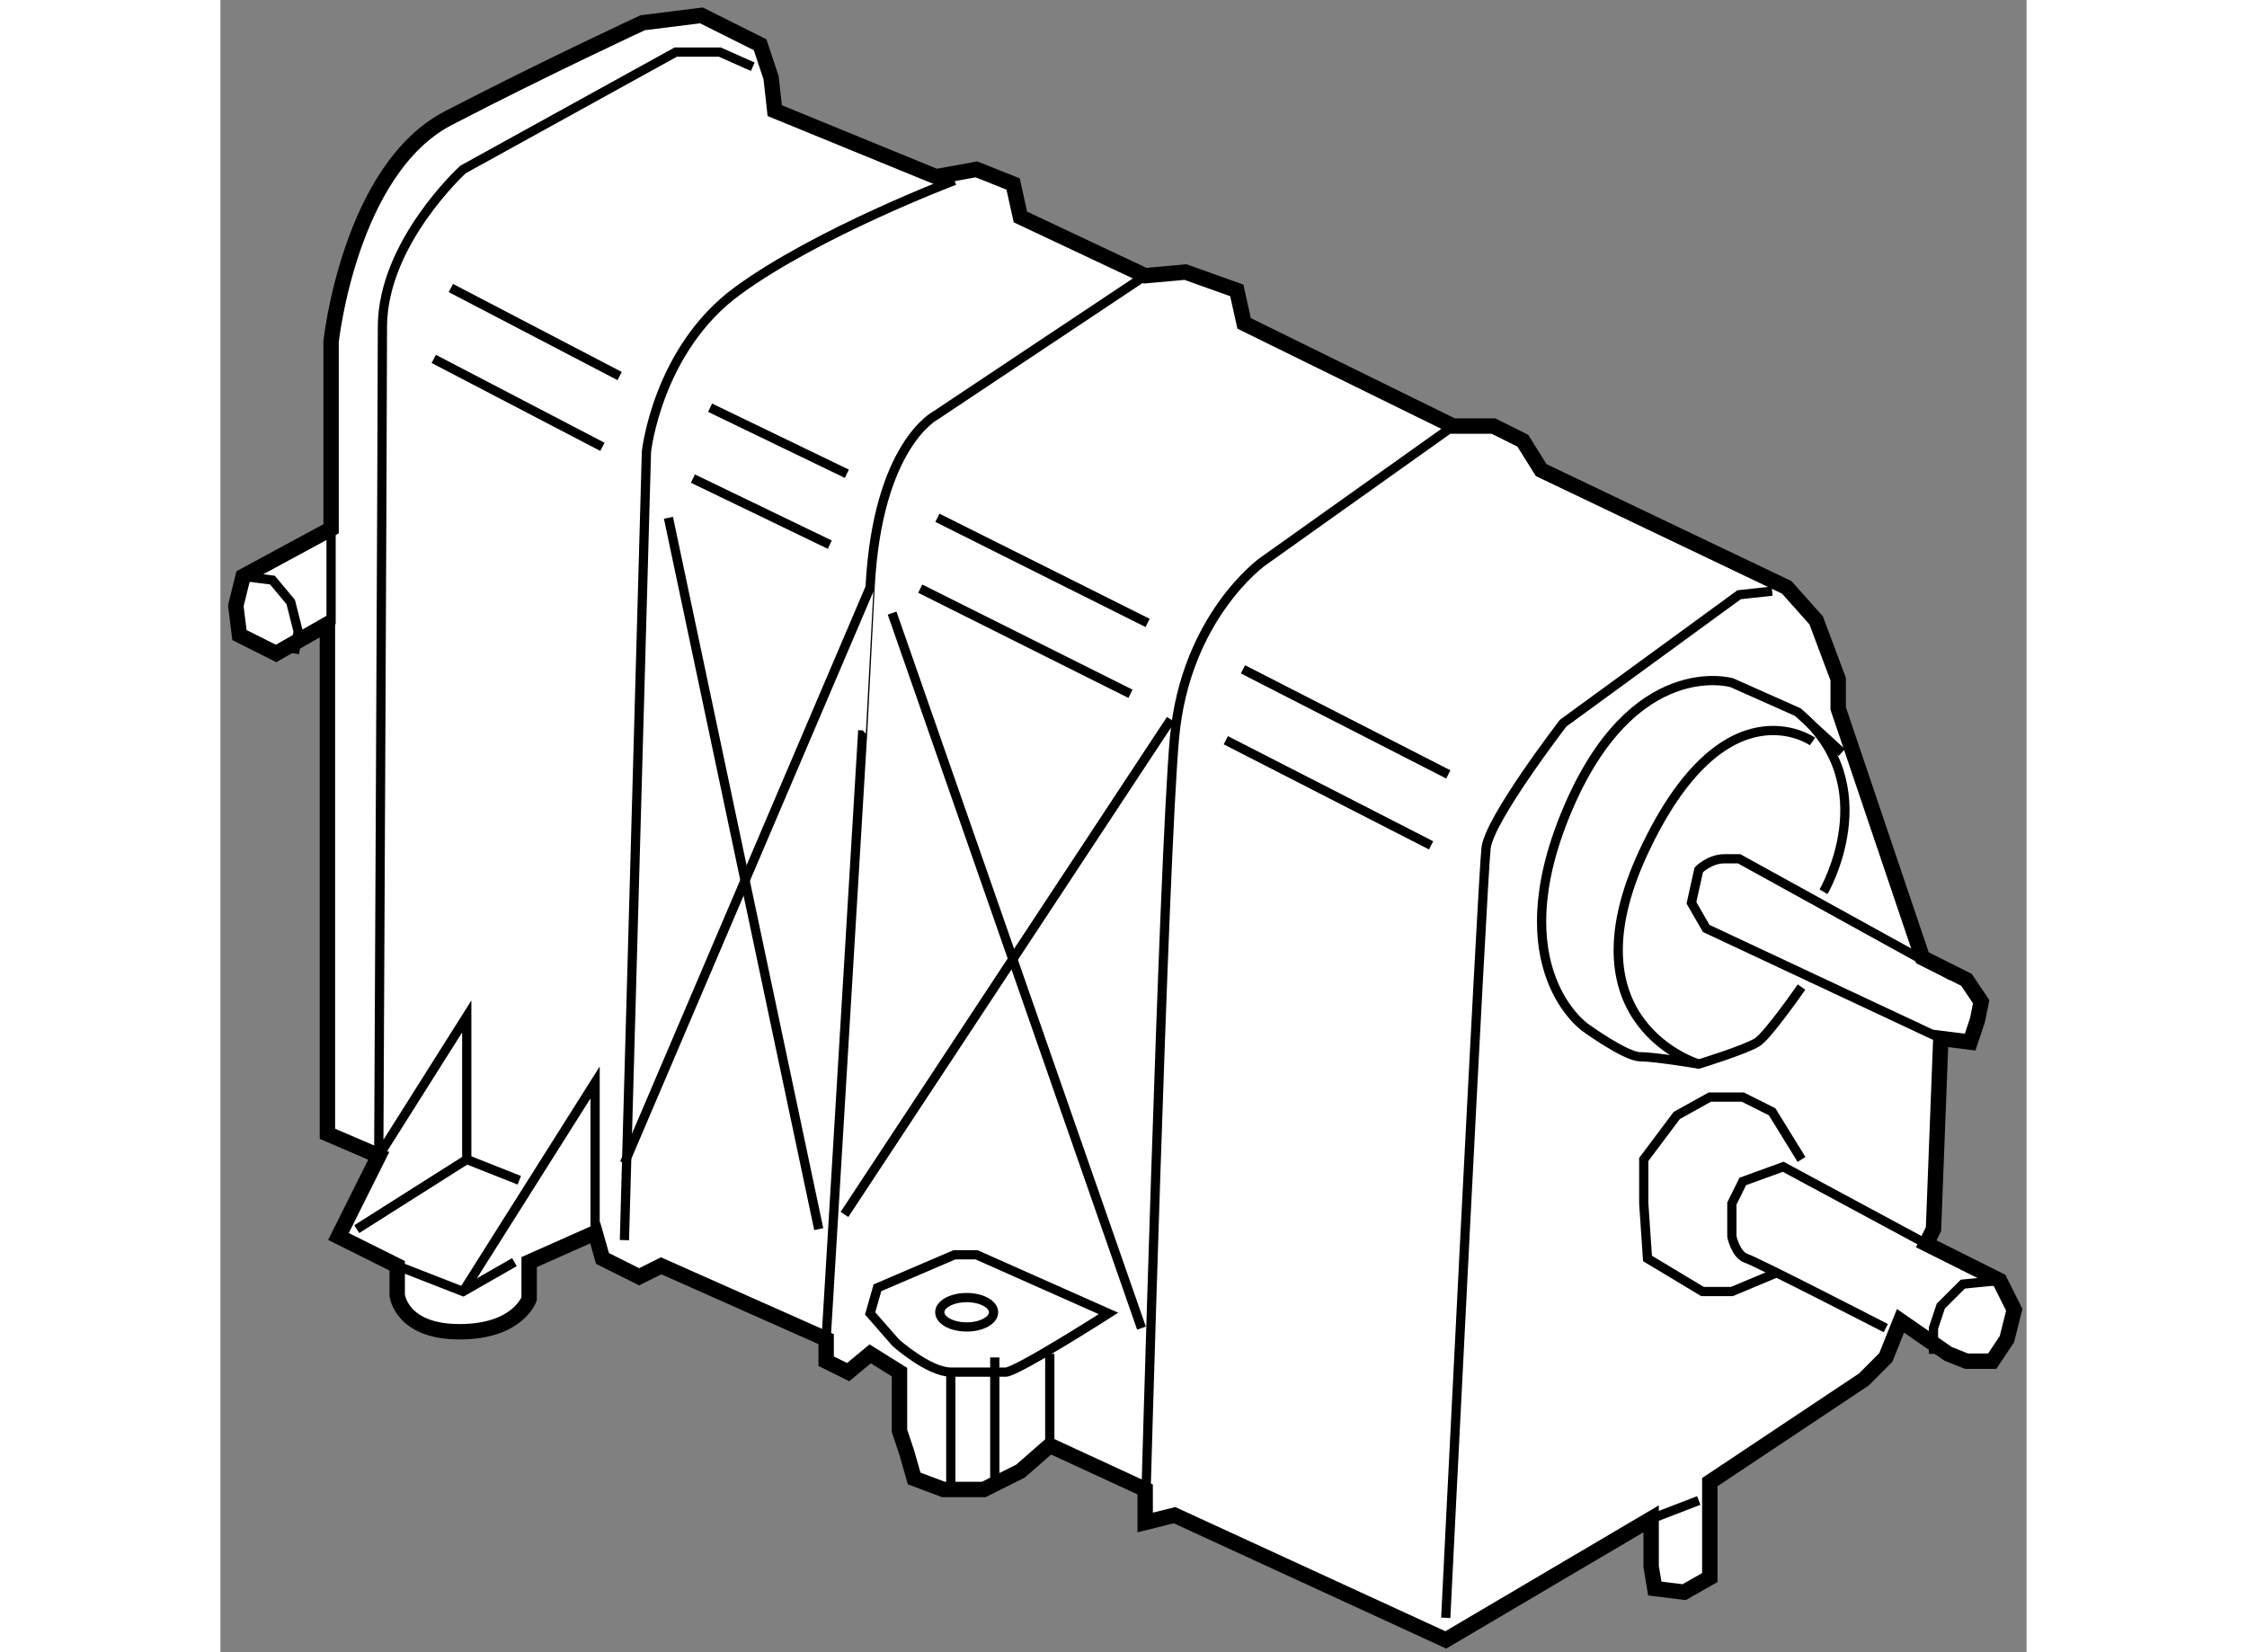 <?xml version="1.0" encoding="utf-8"?>
<!-- Generator: Adobe Illustrator 15.1.0, SVG Export Plug-In . SVG Version: 6.00 Build 0)  -->
<!DOCTYPE svg PUBLIC "-//W3C//DTD SVG 1.1//EN" "http://www.w3.org/Graphics/SVG/1.1/DTD/svg11.dtd">
<svg version="1.1" xmlns="http://www.w3.org/2000/svg" xmlns:xlink="http://www.w3.org/1999/xlink" x="0px" y="0px" width="244.8px"
	 height="180px" viewBox="133.868 30.047 58.682 53.681" enable-background="new 0 0 244.8 180" xml:space="preserve">
	
<rect x="133.868" y="30.047" width="58.682" height="53.681" fill="#808080" stroke="none"/>
	
<g><path fill="#FFFFFF" stroke="#000000" stroke-width="0.5" d="M139.012,67.601l-1.668-0.717V50.325l-1.668,0.953l-1.191-0.598
				l-0.117-0.953l0.236-0.953l2.859-1.547v-6.078c0,0,0.596-5.598,3.813-7.266c3.219-1.668,6.314-3.098,6.314-3.098l1.906-0.238
				l1.906,0.953l0.357,1.072l0.119,1.07l5.242,2.146l1.311-0.238l1.191,0.475l0.238,1.072l4.051,1.908l1.311-0.119l1.668,0.596
				l0.238,1.072l6.789,3.336h1.311l0.955,0.475l0.596,0.955l7.98,3.811l0.955,1.072l0.715,1.908v0.953l2.738,8.102l1.43,0.715
				l0.479,0.713l-0.121,0.596l-0.238,0.715l-0.953-0.119l-0.238,6.195l-0.236,0.477l2.383,1.191l0.477,0.953l-0.238,0.953
				l-0.479,0.717h-0.834l-0.596-0.238l-1.549-1.074l-0.477,1.191l-0.713,0.715l-5.006,3.336v3.1l-0.834,0.475l-0.953-0.119
				l-0.119-0.715v-1.549l-6.672,3.934l-8.814-4.053l-0.953,0.238V78.44l-3.098-1.43l-0.953,0.834l-1.191,0.596h-1.311l-0.953-0.357
				l-0.238-0.834l-0.238-0.715v-1.906l-0.953-0.594l-0.715,0.594l-0.715-0.355v-0.717l-5.361-2.383l-0.715,0.357l-1.191-0.596
				l-0.238-0.834l-2.145,0.953v1.193c0,0-0.357,1.07-2.262,1.07c-1.908,0-2.025-1.191-2.025-1.191v-0.953l-1.908-0.951
				L139.012,67.601z"></path><polyline fill="none" stroke="#000000" stroke-width="0.3" points="139.609,71.173 141.752,72.009 143.42,71.054 		"></polyline><polyline fill="none" stroke="#000000" stroke-width="0.3" points="146.041,70.101 146.041,65.216 141.752,72.009 		"></polyline><line fill="none" stroke="#000000" stroke-width="0.3" x1="137.463" y1="47.228" x2="137.463" y2="50.325"></line><path fill="none" stroke="#000000" stroke-width="0.3" d="M151.164,32.216l-1.072-0.477h-1.43l-6.91,3.813
				c0,0-2.621,2.383-2.621,5.121c0,2.742-0.119,26.928-0.119,26.928l2.859-4.529v4.646l-3.574,2.264"></path><path fill="none" stroke="#000000" stroke-width="0.3" d="M146.994,70.339l0.715-25.615c0,0,0.357-3.336,2.979-5.24
				c2.619-1.906,7.029-3.574,7.029-3.574"></path><path fill="none" stroke="#000000" stroke-width="0.3" d="M163.912,39.007l-6.791,4.525c0,0-1.906,0.953-2.145,5.6
				s-0.238,4.646-0.238,4.646l-1.191,19.777"></path><path fill="none" stroke="#000000" stroke-width="0.3" d="M173.918,43.892l-6.195,4.408c0,0-2.5,1.787-2.857,5.717
				c-0.357,3.932-0.953,25.496-0.953,25.496"></path><path fill="none" stroke="#000000" stroke-width="0.3" d="M184.283,49.253l-1.072,0.117l-5.717,4.172c0,0-2.383,3.096-2.504,4.051
				c-0.117,0.953-1.311,25.018-1.311,25.018"></path><line fill="none" stroke="#000000" stroke-width="0.3" x1="148.424" y1="46.87" x2="153.307" y2="69.981"></line><line fill="none" stroke="#000000" stroke-width="0.3" x1="146.994" y1="67.839" x2="154.977" y2="49.132"></line><line fill="none" stroke="#000000" stroke-width="0.3" x1="155.691" y1="49.966" x2="163.793" y2="73.198"></line><line fill="none" stroke="#000000" stroke-width="0.3" x1="154.143" y1="69.505" x2="164.746" y2="53.423"></line><path fill="none" stroke="#000000" stroke-width="0.3" d="M157.717,70.815l-2.502,1.072l-0.238,0.834l0.834,0.953
				c0,0,1.072,0.953,1.787,0.953s1.43,0,1.787,0c0.355,0,3.336-1.906,3.336-1.906l-4.289-1.906H157.717z"></path><line fill="none" stroke="#000000" stroke-width="0.3" x1="160.814" y1="77.011" x2="160.814" y2="74.034"></line><polyline fill="none" stroke="#000000" stroke-width="0.3" points="134.604,48.774 135.557,48.894 136.152,49.608 136.393,50.562 
				136.273,51.278 		"></polyline><path fill="none" stroke="#000000" stroke-width="0.3" d="M186.547,54.495l-1.428-1.311l-2.145-0.955c0,0-3.217-0.951-5.361,4.17
				c-2.146,5.123,0.596,7.029,0.596,7.029s1.311,0.953,1.787,0.953c0.475,0,1.904,0.238,1.904,0.238s1.549-0.477,1.908-0.715
				c0.357-0.238,1.43-1.787,1.43-1.787"></path><path fill="none" stroke="#000000" stroke-width="0.3" d="M189.764,63.786l-7.623-3.574l-0.479-0.832l0.238-1.072
				c0,0,0.357-0.359,0.834-0.359s0.477,0,0.477,0l6.912,3.814"></path><path fill="none" stroke="#000000" stroke-width="0.3" d="M185.953,59.021c0,0,2.023-3.455-0.834-5.836"></path><path fill="none" stroke="#000000" stroke-width="0.3" d="M185.596,54.138c0,0-2.861-2.025-5.482,3.574
				c-2.619,5.598,1.787,6.908,1.787,6.908"></path><path fill="none" stroke="#000000" stroke-width="0.3" d="M189.289,70.458l-4.646-2.502l-1.313,0.477l-0.355,0.717v1.072
				c0,0,0.119,0.594,0.475,0.713c0.359,0.119,4.527,2.264,4.527,2.264"></path><polyline fill="none" stroke="#000000" stroke-width="0.3" points="185.238,67.718 184.283,66.169 183.33,65.692 182.258,65.692 
				181.186,66.288 180.113,67.718 180.113,69.149 180.234,70.935 182.021,72.009 182.975,72.009 184.404,71.411 		"></polyline><polyline fill="none" stroke="#000000" stroke-width="0.3" points="191.672,71.649 190.479,71.769 189.764,72.483 189.525,73.198 
				189.525,74.034 		"></polyline><line fill="none" stroke="#000000" stroke-width="0.3" x1="180.352" y1="79.394" x2="181.9" y2="78.798"></line><ellipse fill="none" stroke="#000000" stroke-width="0.3" cx="158.114" cy="72.683" rx="0.874" ry="0.477"></ellipse><line fill="none" stroke="#000000" stroke-width="0.3" x1="141.871" y1="67.718" x2="143.578" y2="68.394"></line><line fill="none" stroke="#000000" stroke-width="0.3" x1="157.598" y1="74.628" x2="157.598" y2="78.44"></line><line fill="none" stroke="#000000" stroke-width="0.3" x1="159.027" y1="74.151" x2="159.027" y2="78.202"></line><line fill="none" stroke="#000000" stroke-width="0.3" x1="140.799" y1="41.708" x2="146.279" y2="44.565"></line><line fill="none" stroke="#000000" stroke-width="0.3" x1="149.219" y1="45.597" x2="153.666" y2="47.743"></line><line fill="none" stroke="#000000" stroke-width="0.3" x1="156.605" y1="49.173" x2="163.436" y2="52.589"></line><line fill="none" stroke="#000000" stroke-width="0.3" x1="166.533" y1="54.097" x2="173.203" y2="57.513"></line><line fill="none" stroke="#000000" stroke-width="0.3" x1="141.355" y1="39.405" x2="146.838" y2="42.265"></line><line fill="none" stroke="#000000" stroke-width="0.3" x1="149.777" y1="43.294" x2="154.221" y2="45.44"></line><line fill="none" stroke="#000000" stroke-width="0.3" x1="157.162" y1="46.87" x2="163.992" y2="50.286"></line><line fill="none" stroke="#000000" stroke-width="0.3" x1="167.09" y1="51.794" x2="173.762" y2="55.208"></line></g>


</svg>